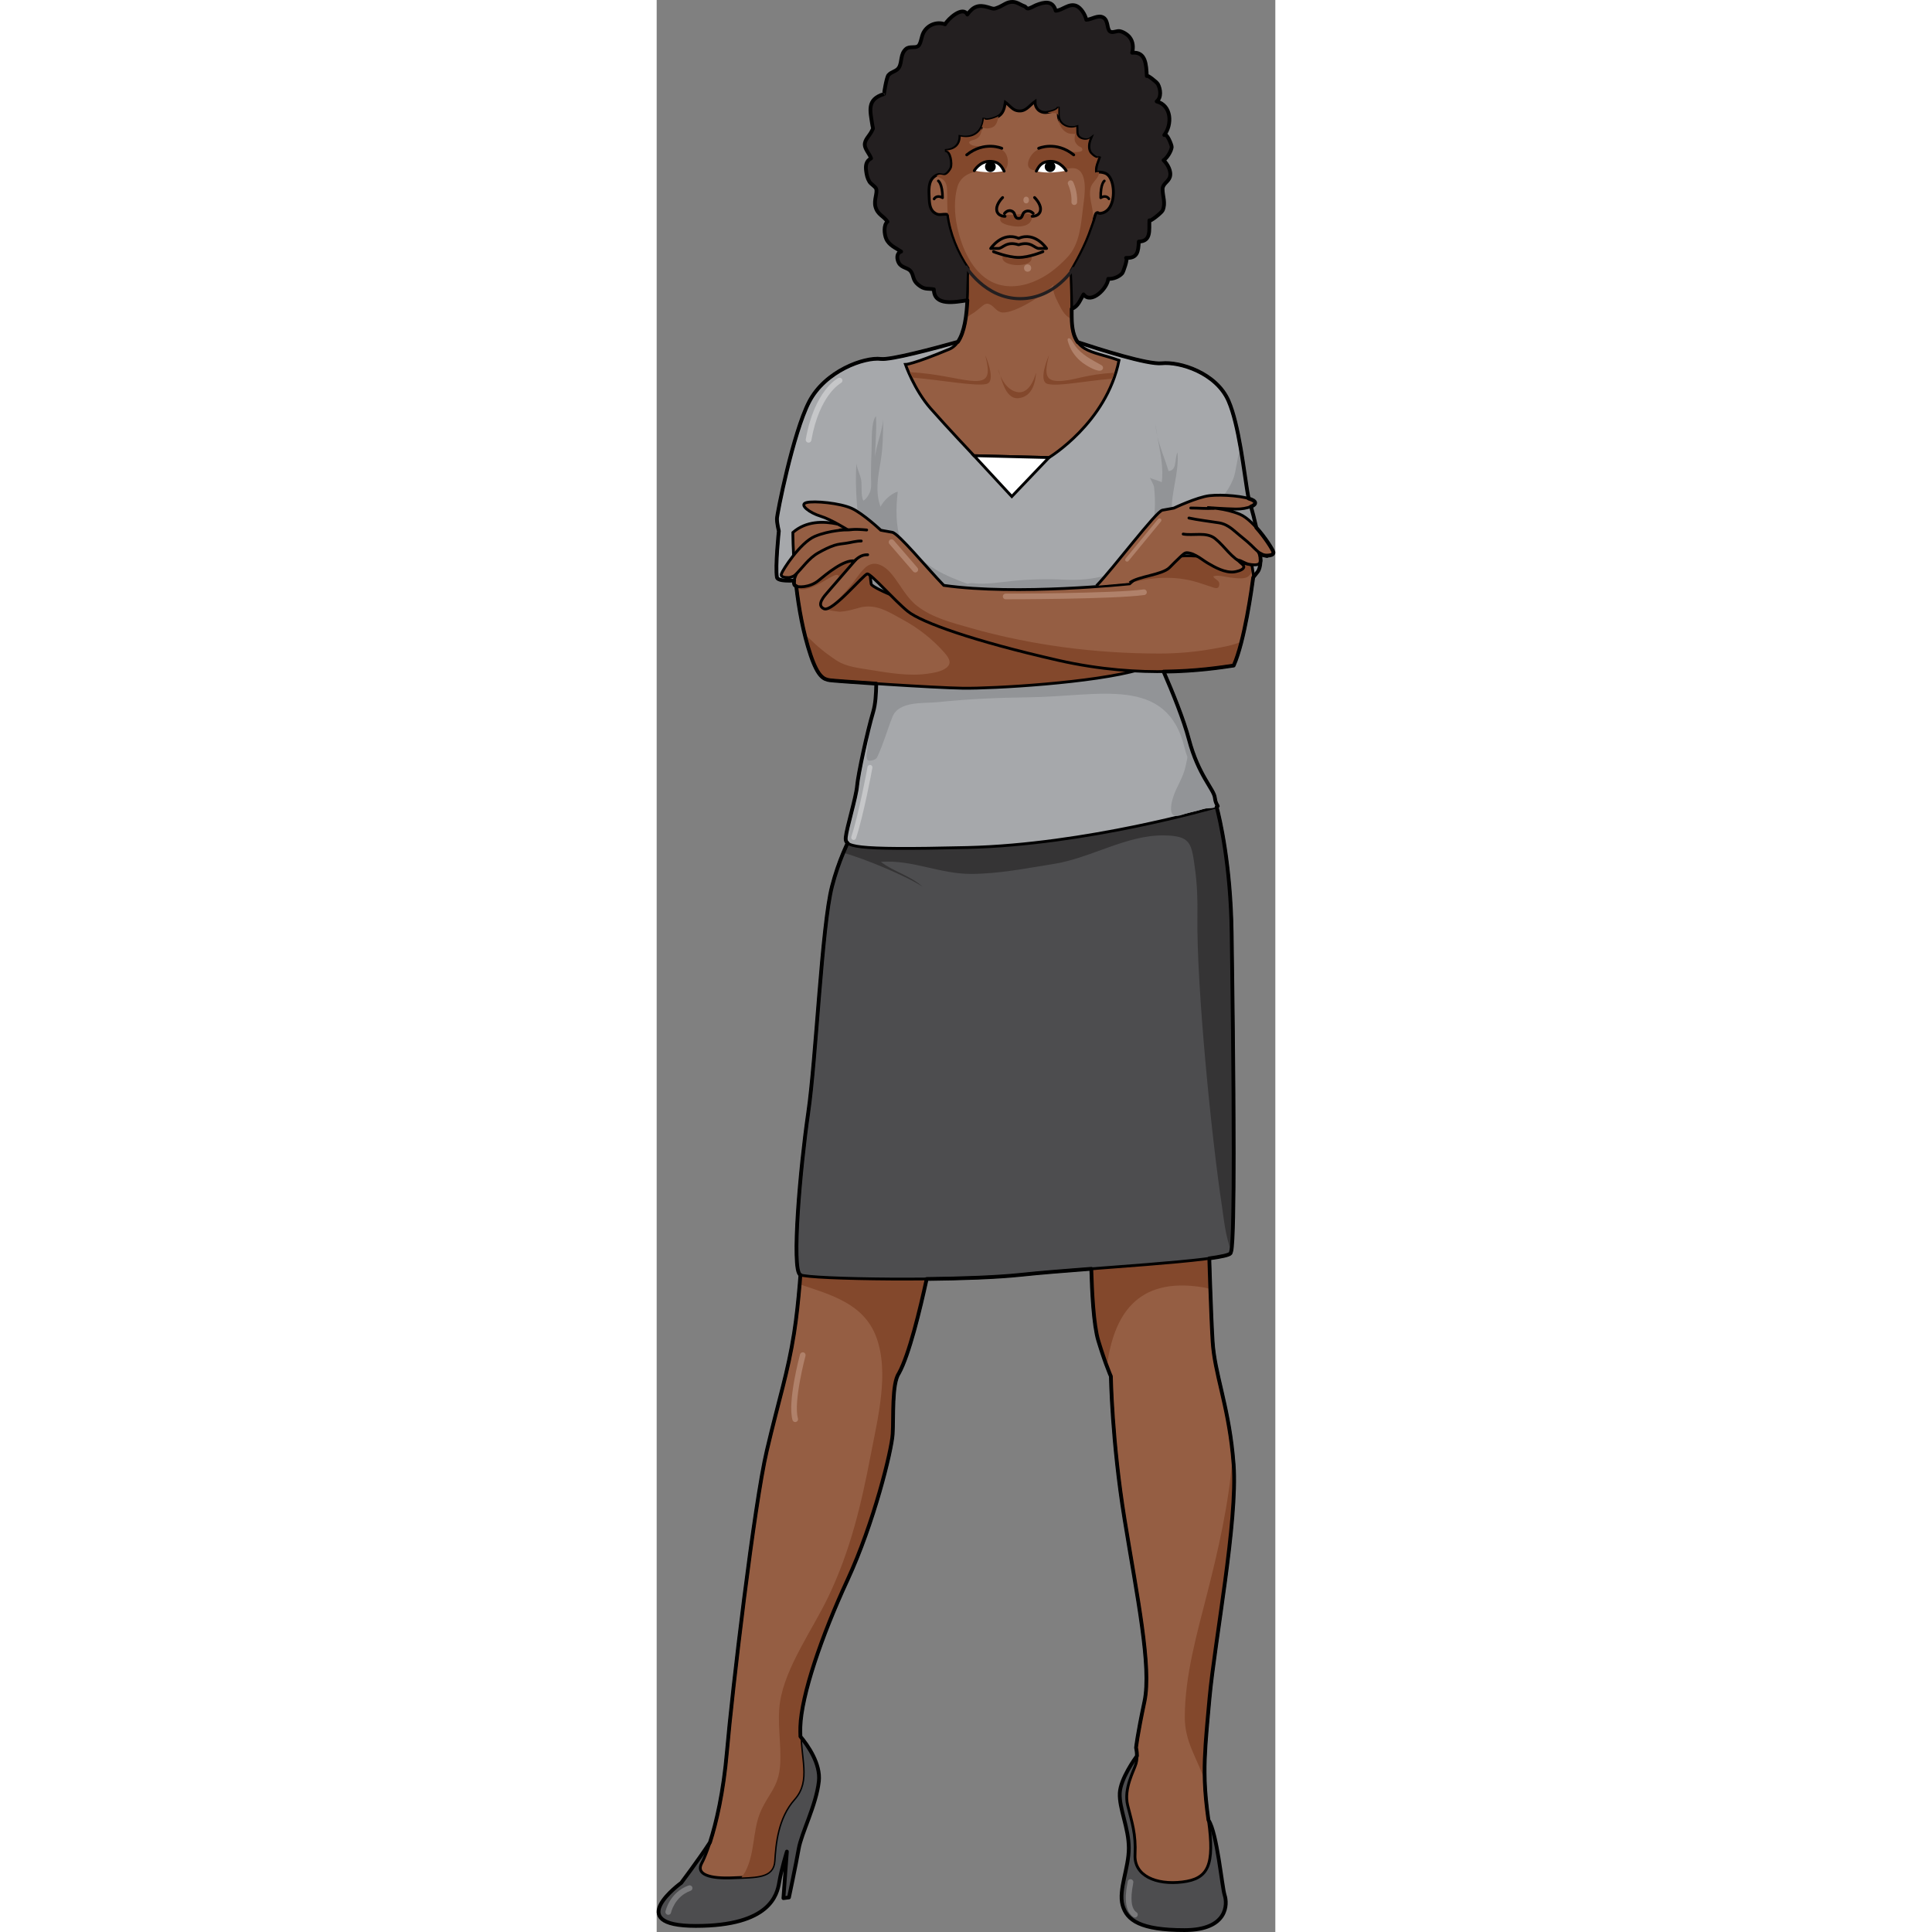 <?xml version="1.0" encoding="utf-8"?>
<!-- Created by: Science Figures, www.sciencefigures.org, Generator: Science Figures Editor -->
<!DOCTYPE svg PUBLIC "-//W3C//DTD SVG 1.0//EN" "http://www.w3.org/TR/2001/REC-SVG-20010904/DTD/svg10.dtd">
<svg version="1.0" id="Layer_1" xmlns="http://www.w3.org/2000/svg" xmlns:xlink="http://www.w3.org/1999/xlink" 
	 width="800px" height="800px" viewBox="0 0 164.045 512.3" enable-background="new 0 0 164.045 512.3" xml:space="preserve">
<rect x="0" y="0" width="164.045" height="512.3" fill="#808080" stroke="none"/>
<g>
	<path fill="#231F20" d="M83.926,79.474c-2.744,0.038-10.391,2.601-10.428-2.754c-1.867-0.305-2.465,0.156-4.16-1.223
		c-1.555-1.268-1.072-2.379-1.979-3.586c-0.714-0.947-2.391-0.854-3.142-2.184c-0.597-1.056-0.656-2.661,0.613-3.022
		c-1.38-0.958-3.184-1.614-3.963-3.388c-0.548-1.246-0.73-3.732,0.339-4.525c-1.012-1.547-2.614-1.813-3.194-3.984
		c-0.472-1.77,0.589-3.645,0.179-4.773c-0.206-0.568-1.4-1.234-1.762-1.834c-0.562-0.936-0.749-1.775-0.891-2.896
		c-0.178-1.404-0.034-2.604,1.318-3.307c-0.361-1.117-1.606-2.393-1.672-3.553c-0.078-1.36,1.217-2.432,1.784-3.555
		c0.608-1.205,0.389-0.553,0.218-1.727c-0.546-3.744-1.6-6.801,3.086-8.229c-0.031,0.01,0.655-4.398,1.174-5.01
		c0.848-1.002,2.171-0.945,2.821-2.068c0.85-1.473,0.275-3.504,1.844-4.871c0.926-0.807,2.402-0.18,3.186-0.742
		c0.8-0.574,0.861-2.488,1.45-3.59c1.164-2.176,3.661-2.988,5.734-2.209c0.782-1.475,4.715-4.982,5.895-2.585
		c1.536-2.14,2.963-2.714,5.47-1.954c1.536,0.467,1.488,0.564,2.778,0.035c1.366-0.561,2.279-1.504,3.838-1.438
		c1.201,0.051,2.022,0.803,3.04,1.143c0.436,0.146,0.428,0.548,0.913,0.612c0.473,0.063,1.757-0.731,2.222-0.909
		c2.084-0.803,4.377-1.383,5.177,1.506c1.77-0.079,3.442-2.07,5.434-1.316c1.255,0.475,2.409,2.379,2.676,3.703
		c1.402-0.031,3.145-1.438,4.552-0.57c1.307,0.805,0.874,2.957,1.708,3.647c0.617,0.513,1.806-0.19,2.568-0.067
		c0.887,0.143,2.051,0.859,2.644,1.602c0.953,1.193,1.051,2.676,0.685,4.143c3.64-0.381,3.744,3.209,3.882,6.166
		c-0.023-0.508,2.645,1.574,2.948,2.141c0.71,1.324,1.007,3.533-0.334,4.596c4.014,1.043,4.155,6.15,2.019,8.916
		c0.608-0.788,2.026,2.684,1.976,3.189c-0.105,1.066-1.254,2.951-2.164,3.473c0.997,0.975,2.165,2.88,1.68,4.457
		c-0.401,1.302-1.945,1.799-1.935,3.234c0.014,1.995,0.869,3.615,0.034,5.598c-0.27,0.641-3.556,3.24-3.533,2.656
		c-0.1,2.607,0.529,5.566-2.809,5.637c-0.129,2.565-0.287,4.494-3.381,4.32c0.575,0.031-0.718,3.738-1.007,4.072
		c-0.843,0.977-2.47,1.591-3.719,1.484c-0.197,2.555-4.567,6.867-6.548,4.123c-1.146,1.869-1.415,3.441-3.694,4.053
		c-2.693,0.723-6.356,0.75-8.774-0.82c-1.659,1.834-5.268,1.697-7.276,0.771"/>
	<g>
		<g>
			<path fill="#4D4D4F" d="M127.409,465.546c0,0-4.423,5.896-4.608,9.951c-0.184,4.054,2.396,9.213,2.396,14.558
				s-2.764,11.057-1.658,15.11c1.105,4.055,4.792,6.635,16.401,6.635c11.609,0,11.425-7.004,10.688-9.215
				c-0.738-2.211-1.983-16.508-4.309-19.955S131.094,463.519,127.409,465.546z"/>
			<path fill="#4D4D4F" d="M36.744,458.911c0,0,7.002,7.004,6.265,13.453c-0.736,6.449-4.606,13.636-5.343,17.875
				c-0.737,4.238-2.58,12.898-2.58,12.898l-1.474,0.186l0.921-12.348c0,0-1.474,4.792-2.027,8.109
				c-0.553,3.316-2.396,11.609-22.113,11.609s-3.87-11.426-3.87-11.426s7.924-10.504,9.767-14.373
				c1.843-3.871,8.477-18.428,8.477-18.428L36.744,458.911z"/>
			<path fill="#955E43" d="M36.431,353.548c-1.669,10.57-3.895,16.969-7.232,31.157s-9.181,63.707-10.572,79.843
				c-1.391,16.135-5.007,26.428-6.677,29.488s2.226,4.173,8.346,3.895s10.571,0,10.85-4.451s0.834-11.406,5.285-16.414
				s1.392-10.85,1.669-19.195s5.564-23.924,12.519-38.947c6.955-15.021,11.684-34.218,11.962-38.669s-0.278-13.353,1.669-16.136
				c4.173-7.511,8.902-32.549,8.902-32.549l-34.497-2.503C38.657,329.066,38.101,342.976,36.431,353.548z M146.597,450.358
				c1.391-15.301,7.512-47.014,6.398-62.037s-5.008-23.646-5.565-32.549c-0.555-8.902-1.112-30.045-1.112-30.045l-31.158,5.008
				c0,0,0,18.361,1.947,24.76s3.339,9.458,3.339,9.458s0.278,17.247,3.616,37.834s7.233,39.226,5.286,48.406
				c-1.947,9.181-2.226,12.239-2.226,12.239s0.556,2.227,0,4.174s-3.338,6.677-2.226,11.128s2.226,7.511,1.948,13.075
				s5.563,8.067,12.519,7.232c6.955-0.834,8.624-4.45,6.955-16.412C144.65,470.667,145.206,465.659,146.597,450.358z"/>
			
				<path fill="none" stroke="#000000" stroke-width="0.75" stroke-linecap="round" stroke-linejoin="round" stroke-miterlimit="10" d="
				M36.431,353.548c-1.669,10.57-3.895,16.969-7.232,31.157s-9.181,63.707-10.572,79.843c-1.391,16.135-5.007,26.428-6.677,29.488
				s2.226,4.173,8.346,3.895s10.571,0,10.85-4.451s0.834-11.406,5.285-16.414s1.392-10.85,1.669-19.195s5.564-23.924,12.519-38.947
				c6.955-15.021,11.684-34.218,11.962-38.669s-0.278-13.353,1.669-16.136c4.173-7.511,8.902-32.549,8.902-32.549l-34.497-2.503
				C38.657,329.066,38.101,342.976,36.431,353.548z M146.597,450.358c1.391-15.301,7.512-47.014,6.398-62.037
				s-5.008-23.646-5.565-32.549c-0.555-8.902-1.112-30.045-1.112-30.045l-31.158,5.008c0,0,0,18.361,1.947,24.76
				s3.339,9.458,3.339,9.458s0.278,17.247,3.616,37.834s7.233,39.226,5.286,48.406c-1.947,9.181-2.226,12.239-2.226,12.239
				s0.556,2.227,0,4.174s-3.338,6.677-2.226,11.128s2.226,7.511,1.948,13.075s5.563,8.067,12.519,7.232
				c6.955-0.834,8.624-4.45,6.955-16.412C144.65,470.667,145.206,465.659,146.597,450.358z"/>
			<g>
				<path fill="#83482C" d="M152.996,388.321c-0.072-0.973-0.156-1.918-0.25-2.838c-0.882,13.047-4.041,26.254-6.636,36.516
					c-2.758,10.91-6.057,22.135-6.071,33.332c-0.008,6.557,3.167,10.664,5.22,16.666c0.028,0.082,0.053,0.181,0.08,0.268
					c-0.219-6.129,0.335-11.752,1.259-21.906C147.988,435.058,154.109,403.345,152.996,388.321z"/>
				<path fill="#83482C" d="M144.741,341.331c0.762,0.121,1.447,0.285,2.074,0.461c-0.288-8.172-0.496-16.064-0.496-16.064
					l-31.158,5.008c0,0,0,18.361,1.947,24.76c0.907,2.98,1.691,5.227,2.272,6.787C121.186,348.876,127.213,338.522,144.741,341.331z
					"/>
				<path fill="#83482C" d="M38.428,333.446c-0.117,1.953-0.284,4.42-0.509,7.113c8.356,2.779,17,5.133,20.301,13.955
					c3.525,9.42,0.4,21.574-1.497,31.482c-2.469,12.896-5.344,25.121-11.167,37.334c-4.09,8.576-11.431,18.668-12.85,28
					c-0.817,5.373,0.39,11.227,0.035,16.666c-0.394,6.036-3.274,7.732-5.314,12.686c-1.945,4.721-1.379,10.592-3.836,15.46
					c-0.283,0.56-0.674,1.128-1.129,1.701c4.981-0.194,8.441-0.457,8.686-4.364c0.278-4.451,0.834-11.406,5.285-16.414
					s1.392-10.85,1.669-19.195s5.564-23.924,12.519-38.947c6.955-15.021,11.684-34.218,11.962-38.669s-0.278-13.353,1.669-16.136
					c4.173-7.511,8.902-32.549,8.902-32.549l-26.112-1.895C44.185,330.813,41.24,332.196,38.428,333.446z"/>
			</g>
			<path fill="#4D4D4F" d="M148.27,213.147c0,0,3.903,13.127,4.204,34.145s1.201,82.934-0.3,85.035s-38.731,3.902-55.546,5.705
				c-16.813,1.801-56.146,1.199-58.548,0c-2.402-1.201,0-28.523,2.102-42.936s3.603-49.522,6.305-60.031s7.206-17.113,7.206-17.113"
				/>
			<path fill="#353435" d="M148.27,213.147l-94.577,4.805c0,0-2.047,3.01-4.209,8.186c5.632,1.487,17.327,6.445,21.021,8.991
				c-3.213-2.929-7.878-4.087-11.058-6.597c8.364-0.623,15.614,3.232,23.963,3.199c7.449-0.029,14.689-1.505,21.985-2.664
				c9.708-1.543,19.191-7.695,29.131-7.547c7.19,0.108,7.293,2.045,8.243,9.049c0.559,4.116,0.681,8.082,0.617,12.223
				c-0.282,18.441,3.741,58.922,6.524,77.189c0.408,2.68,0.911,8.059,2.469,11.738c1.207-5.627,0.38-64.455,0.094-84.428
				C152.173,226.274,148.27,213.147,148.27,213.147z"/>
			<path fill="none" stroke="#000000" stroke-width="0.75" stroke-miterlimit="10" d="M148.27,213.147
				c0,0,3.903,13.127,4.204,34.145s1.201,82.934-0.3,85.035s-38.731,3.902-55.546,5.705c-16.813,1.801-56.146,1.199-58.548,0
				c-2.402-1.201,0-28.523,2.102-42.936s3.603-49.522,6.305-60.031s7.206-17.113,7.206-17.113"/>
			<path fill="#A6A8AB" d="M108.974,89.825c0,0,20.172,7.006,24.922,6.506s14.5,2.5,17.75,10s4.5,23.25,5.5,26.5
				s4.5,15.75,2.25,18.75s-4,4.5-4,4.5l-24.25,14.75c0,0,7.5,15.75,10,25.25s6.628,13.201,6.878,15.451s1.372,2.199,0.372,2.449
				s-34.5,10-66,10.75s-32.5-0.25-32.25-2.75s2.75-10.584,3-13.584s2.75-14.566,4.25-19.566s1-11.25,1-11.25l-5-26.25
				c0,0-21,4.5-21.5,1.75s0.5-12.25,0.5-12.25s-0.5-2-0.5-3.25s4.262-22.738,8.512-30.988S55.08,94.624,59.509,95.179
				c3.508,0.438,24.548-5.723,24.548-5.723"/>
			<path fill="none" stroke="#000000" stroke-width="0.75" stroke-miterlimit="10" d="M108.974,89.825
				c0,0,20.172,7.006,24.922,6.506s14.5,2.5,17.75,10s4.5,23.25,5.5,26.5s4.5,15.75,2.25,18.75s-4,4.5-4,4.5l-24.25,14.75
				c0,0,7.5,15.75,10,25.25s6.628,13.201,6.878,15.451s1.372,2.199,0.372,2.449s-34.5,10-66,10.75s-32.5-0.25-32.25-2.75
				s2.75-10.584,3-13.584s2.75-14.566,4.25-19.566s1-11.25,1-11.25l-5-26.25c0,0-21,4.5-21.5,1.75s0.5-12.25,0.5-12.25
				s-0.5-2-0.5-3.25s4.262-22.738,8.512-30.988S55.08,94.624,59.509,95.179c3.508,0.438,24.548-5.723,24.548-5.723"/>
			<g>
				<path fill="#929497" d="M141.146,196.081c-2.5-9.5-10-25.25-10-25.25l0.899-0.547c-9.376,0.6-18.895,2.572-28.105,4.074
					c-10.457,1.705-21.442,0.869-32.031,0.844c-4.833-0.012-5.857,1.236-9.654,3.797c0.423-1.407,0.836-2.818,1.27-4.223
					c-0.784,1.542-1.958,1.583-3.272,2.404c-1.668,1.041-1.983,2.662-2.03,4.504c-0.059,2.297-0.169,4.954-0.826,7.146
					c-0.962,3.207-1.189,6.74-1.583,10.049c-0.107,0.904-0.56,2.986,0.79,2.834c0.758-0.086,1.573-0.324,1.863-0.93
					c1.634-3.42,2.648-7.186,4.057-10.707c1.713-4.279,8.32-3.498,12.072-3.893c7.891-0.832,15.969-1.188,23.947-1.277
					c18.949-0.215,36.746-5.938,41.451,13.419c0.823,3.384,0.978,1.29,0.309,4.633c-0.68,3.396-2.525,5.599-3.458,8.776
					c-0.282,0.963-0.946,3.592,0.145,4.371c0.831,0.595,2.297-0.033,3.137-0.299c1.617-0.512,3.216-0.721,4.832-1.295
					c0.806-0.287,2.536-0.021,3.168-0.514c0.895-0.697-0.254-3.221-0.771-4.211C144.972,205.231,142.478,201.142,141.146,196.081z"
					/>
				<path fill="#929497" d="M107.823,153.694c-4.464-0.221-9.091-0.092-13.539,0.359c-3.367,0.342-6.97,0.977-10.33,0.602
					c-2.063-0.23-2.723,1.08-2.34,3.047c1.191,6.132,8.006,4.525,12.512,4.309c3.25-0.158,6.665-0.832,9.879-0.51
					c3.036,0.305,6.207,0.35,9.292,0.811c6.418,0.961,12.789,2.668,19.33,2.342c4.76-0.236,8.555-0.865,12.079-2.07l10.69-6.502
					c0,0,1.75-1.5,4-4.5s-1.25-15.5-2.25-18.75c-0.579-1.883-1.242-7.954-2.328-14.189c-0.892,2.491-1.158,6.45-1.941,8.367
					c-2.957,7.244-8.454,9.156-16.299,8.469c-0.132-5.229,1.978-10.133,1.53-15.514c-0.867,1.648-0.025,4.744-2.365,4.955
					c-0.819-2.763-2.235-6.072-2.974-9.219c0.706,4.037,1.716,8.354,1.149,12.191c-0.68-0.455-2.398-0.76-3.156-1.238
					c0.258,0.568,1.063,1.889,1.133,2.537C133.708,145.976,124.997,154.546,107.823,153.694z"/>
				<path fill="#929497" d="M74.83,158.698c4.93-0.52,9.807-0.684,14.819-0.908c-5.759-2.842-12.438-4.189-17.721-8.125
					c-2.168-1.617-6.165-3.697-7.144-6.266c-1.474-3.863-1.343-8.98-0.859-13.014c-1.571,0.307-3.909,2.48-4.557,4
					c-1.467-3.964-0.668-7.986,0.003-11.953c0.628-3.709,0.68-7.443,0.675-11.204c-0.317,4.022-2.515,8.054-2.207,12.134
					c0-4.318,0.549-8.789,0.311-13.035c-1.353,1.564-1.074,6.764-1.163,8.838c-0.101,2.336-0.166,4.648-0.166,6.99
					c0,1.227,0.201,2.701-0.124,3.869c-0.263,0.945-1.068,2.348-1.904,2.736c-0.672-1.414-0.347-3.73-0.545-5.346
					c-0.162-1.322-1.349-3.576-1.266-4.736c-0.52,7.254,0.384,14.09,1.155,21.254c0.537,4.994-0.657,11.938,4.566,14.979
					c3.533,2.057,8.435,0.84,12.2,0.281C72.218,158.999,73.526,158.835,74.83,158.698z"/>
				<path fill="#929497" d="M132.769,115.7c-0.193-1.104-0.365-2.189-0.475-3.236C132.329,113.501,132.508,114.591,132.769,115.7z"
					/>
			</g>
			<path fill="#955E43" d="M122.597,95.548c-7.571-2.725-12.545-1.789-12.545-11.633c0-7.117-0.382-12.197-0.382-12.197
				s3.143-5.111,4.852-9.627c0.485-1.281,0.93-2.58,1.406-3.865c0.125-0.338,0.368-1.547,0.658-1.73
				c0.545-0.348,0.415,0.131,0.994,0.083c3.68-0.302,4.016-5.794,3.093-8.446c-0.282-0.811-0.717-1.654-1.495-2.089
				c-0.555-0.31-2.173-0.653-2.641-0.185c-0.267-1.699,0.508-2.938,0.959-4.399c-0.37,1.196-2.23-0.604-2.466-0.997
				c-0.686-1.139-0.424-2.586,0.053-3.744c-0.748,0.58-2.307,0.391-3.036-0.324c-0.778-0.76-0.506-1.639-0.581-2.768
				c-1.505,0.541-3.513,0.078-4.437-1.346c-0.787-1.214-0.437-2.608-0.55-3.984c0.083,1.006-2.578,1.502-3.216,1.539
				c-1.727,0.104-2.975-1.137-2.944-2.933c-1.6,1.132-2.496,2.983-4.884,2.423c-1.132-0.264-2.039-1.545-2.969-2.211
				c-0.27,1.668-0.564,3.152-2.237,3.936c-0.466,0.219-3.521,1.385-3.445,0.17c-0.22,3.494-2.613,5.756-6.362,4.986
				c-0.046,2.41-1.711,3.609-3.999,3.707c1.641-0.07,1.983,3.543,1.626,4.568c-0.218,0.627-1.038,1.692-1.681,1.9
				c-0.698,0.227-1.277-0.33-2.045,0.023c-2.136,0.983-2.199,3.221-2.088,5.41c0.072,1.434,0.002,3.437,1.25,4.459
				c1.376,1.129,2.088,0.34,3.711,0.594c0.616,4.957,2.731,10.055,5.598,14.174c-0.731,4.389,0.826,19.039-5.197,21.553
				c-9.729,4.061-11.628,4.061-11.628,4.061s2.324,6.701,6.645,11.627c4.32,4.928,11.532,12.549,11.532,12.549l19.875,0.5
				C104.021,121.331,119.298,112.138,122.597,95.548z"/>
			<path fill="none" stroke="#000000" stroke-width="0.75" stroke-miterlimit="10" d="M122.597,95.548
				c-7.571-2.725-12.545-1.789-12.545-11.633c0-7.117-0.382-12.197-0.382-12.197s3.143-5.111,4.852-9.627
				c0.485-1.281,0.93-2.58,1.406-3.865c0.125-0.338,0.368-1.547,0.658-1.73c0.545-0.348,0.415,0.131,0.994,0.083
				c3.68-0.302,4.016-5.794,3.093-8.446c-0.282-0.811-0.717-1.654-1.495-2.089c-0.555-0.31-2.173-0.653-2.641-0.185
				c-0.267-1.699,0.508-2.938,0.959-4.399c-0.37,1.196-2.23-0.604-2.466-0.997c-0.686-1.139-0.424-2.586,0.053-3.744
				c-0.748,0.58-2.307,0.391-3.036-0.324c-0.778-0.76-0.506-1.639-0.581-2.768c-1.505,0.541-3.513,0.078-4.437-1.346
				c-0.787-1.214-0.437-2.608-0.55-3.984c0.083,1.006-2.578,1.502-3.216,1.539c-1.727,0.104-2.975-1.137-2.944-2.933
				c-1.6,1.132-2.496,2.983-4.884,2.423c-1.132-0.264-2.039-1.545-2.969-2.211c-0.27,1.668-0.564,3.152-2.237,3.936
				c-0.466,0.219-3.521,1.385-3.445,0.17c-0.22,3.494-2.613,5.756-6.362,4.986c-0.046,2.41-1.711,3.609-3.999,3.707
				c1.641-0.07,1.983,3.543,1.626,4.568c-0.218,0.627-1.038,1.692-1.681,1.9c-0.698,0.227-1.277-0.33-2.045,0.023
				c-2.136,0.983-2.199,3.221-2.088,5.41c0.072,1.434,0.002,3.437,1.25,4.459c1.376,1.129,2.088,0.34,3.711,0.594
				c0.616,4.957,2.731,10.055,5.598,14.174c-0.731,4.389,0.826,19.039-5.197,21.553c-9.729,4.061-11.628,4.061-11.628,4.061
				s2.324,6.701,6.645,11.627c4.32,4.928,11.532,12.549,11.532,12.549l19.875,0.5C104.021,121.331,119.298,112.138,122.597,95.548z"
				/>
			<path fill="#83482C" d="M92.273,68.05c-0.178-0.023-0.379-0.007-0.553,0.018c-0.654,2.786,8.229,3.122,7.691,0.113
				c-2.009-0.316-4.072,0.818-6.229,0.323"/>
			<path fill="#83482C" d="M94.09,57.011c-0.837,0-2.656-0.379-2.986,0.88c-0.385,1.467,2.404,1.912,3.44,2.08
				c1.487,0.241,4.038,0.134,4.753-1.507c0.78-1.792-0.614-1.854-2.027-1.795"/>
			<g>
				<path fill="#83482C" d="M86.188,33.651c0.799,0.633,2.353,0.463,3.168-0.068c0.84-0.545,1.109-1.775,1.255-2.754
					c-0.123,0.076-0.241,0.154-0.383,0.221c-0.466,0.219-3.521,1.385-3.445,0.17C86.727,32.124,86.522,32.944,86.188,33.651z"/>
				<path fill="#83482C" d="M109.663,83.872c0-7.117-0.174-12.154-0.174-12.154s3.103-5.111,4.789-9.627
					c0.38-1.017,0.737-2.043,1.103-3.064c1.09-3.053-1.113-6.135-0.292-9.289c0.398-1.527,2.218-2.449,2.216-4.111
					c-0.122-0.029-1.075-0.01-1.037,0.232c-0.264-1.699,0.501-2.938,0.947-4.399c-0.365,1.196-2.202-0.604-2.435-0.997
					c-0.677-1.139-0.418-2.586,0.052-3.744c-0.738,0.58-2.277,0.391-2.998-0.324c-0.767-0.76-0.498-1.639-0.573-2.768
					c-1.484,0.541-3.467,0.078-4.378-1.346c-0.191-0.299-0.313-0.607-0.392-0.926c0.024,0.258,0.041,0.516,0.093,0.738
					c0.297,1.279,0.994,2.439,2.16,3.068c0.747,0.404,1.41,0.324,2.213,0.367c-0.081,0.584-0.234,1.273-0.061,1.879
					c0.137,0.479,0.561,0.986,0.936,1.289c0.222,0.178,0.705,0.301,0.863,0.523c0.976,1.373-2.064,1.1-2.6,1.035
					c-1.171-0.138-2.199-0.396-3.291-0.833c-2.13-0.853-5.058-0.597-6.806,1.017c-1.302,1.199-2.56,4.1-0.26,4.623
					c1.974,0.448,4.309,0.242,6.322,0.155c1.47-0.063,3.763-0.96,5.121-0.503c3.306,1.111,2.248,7.43,1.922,9.953
					c-0.6,4.652-0.812,10.014-4.262,13.623c-2.7,2.822-5.429,5.025-9.081,6.475c-3.483,1.381-7.5,1.682-10.931-0.027
					c-5.221-2.603-7.975-9.119-9.141-14.588c-0.711-3.338-0.902-7.313,0.063-10.608c0.765-2.614,3.056-3.851,5.594-4.122
					c2.179-0.232,5.568,1.43,7.139-0.45c0.869-1.04,0.769-2.796,0.22-3.962c-0.761-1.613-2.528-1.943-4.162-1.91
					c-0.879,0.018-1.806-0.131-2.672-0.262c-0.751-0.113-2.446-0.057-2.914-0.816c-0.423-0.688,0.858-0.824,1.348-0.999
					c1.548-0.554,1.809-1.745,1.919-3.192c-0.977,1.914-2.939,2.932-5.6,2.379c-0.046,2.41-1.689,3.609-3.948,3.707
					c1.62-0.07,1.958,3.543,1.605,4.568c-0.216,0.627-1.024,1.692-1.659,1.9c-0.689,0.227-1.261-0.33-2.019,0.023
					c-0.152,0.07-0.271,0.162-0.402,0.244c0.407,0.301,0.854,0.434,1.405,0.755c0.926,0.542,1.298,1.493,1.377,2.542
					c0.166,2.216-0.056,4.432,0.229,6.662c0.011,0.082,0.032,0.162,0.044,0.243c0.063,0.007,0.119,0.007,0.185,0.017
					c0.608,4.957,2.696,10.055,5.525,14.174c-0.398,2.424,0.142,8.011-0.52,12.922c0.406-0.148,0.583-0.402,0.996-0.629
					c1.077-0.594,1.968-1.443,2.922-2.209c0.574-0.461,1.12-0.771,1.854-0.47c1.335,0.548,1.917,2.116,3.516,2.21
					c3.332,0.197,11.273-4.848,13.51-7.373c-0.433,1.484,0.532,3.447,1.181,4.721c0.711,1.393,1.734,3.621,3.3,4.17
					C109.722,84.269,109.663,83.991,109.663,83.872z"/>
				<path fill="#83482C" d="M104.289,29.972c0.529,0.066,1.4-0.115,1.864,0.186c0.201,0.131,0.311,0.336,0.378,0.572
					c-0.076-0.791,0.017-1.615-0.051-2.434c0.072,0.873-1.922,1.361-2.868,1.5C103.817,29.878,104.039,29.94,104.289,29.972z"/>
			</g>
			<g>
				<path fill="#FFFFFF" d="M108.584,45.251c0,0-1.424-2.469-4.061-2.469c-2.639,0-3.225,1.467-3.854,2.596
					C100.67,45.378,103.629,46.296,108.584,45.251z"/>
				
					<path fill="none" stroke="#000000" stroke-width="0.75" stroke-linecap="round" stroke-linejoin="round" stroke-miterlimit="10" d="
					M108.584,45.251c0,0-1.424-2.469-4.061-2.469c-2.639,0-3.225,1.467-3.854,2.596"/>
				<circle cx="104.314" cy="44.208" r="1.421"/>
				
					<path fill="none" stroke="#000000" stroke-width="0.75" stroke-linecap="round" stroke-linejoin="round" stroke-miterlimit="10" d="
					M101.288,39.328c0,0,4.6-2.044,9.301,1.737"/>
				<path fill="#FFFFFF" d="M84.217,45.251c0,0,1.423-2.469,4.063-2.469c2.638,0,3.225,1.467,3.853,2.596
					C92.132,45.378,88.916,46.198,84.217,45.251z"/>
				
					<path fill="none" stroke="#000000" stroke-width="0.75" stroke-linecap="round" stroke-linejoin="round" stroke-miterlimit="10" d="
					M84.217,45.251c0,0,1.423-2.469,4.063-2.469c2.638,0,3.225,1.467,3.853,2.596"/>
				<circle cx="88.489" cy="44.208" r="1.421"/>
				
					<path fill="none" stroke="#000000" stroke-width="0.75" stroke-linecap="round" stroke-linejoin="round" stroke-miterlimit="10" d="
					M91.516,39.328c0,0-4.599-2.044-9.302,1.737"/>
			</g>
			<path fill="none" stroke="#231F20" stroke-width="0.84" stroke-linejoin="bevel" stroke-miterlimit="10" d="M110.675,70.925
				c0,0-4.905,8.273-14.289,8.273s-14.481-8.633-14.481-8.633"/>
			<path fill="#955E43" d="M36.117,141.2c0,0-0.118,18.17,4.72,32.566c2.005,5.899,3.541,6.371,5.074,6.607s27.61,2.006,35.28,2.123
				c7.67,0.119,34.927-1.414,46.844-4.955c11.917-3.54-52.626-14.985-52.626-14.985s-10.855-4.013-12.625-4.603
				s-5.782-2.478-5.9-3.067c-0.118-0.589-0.826-7.315-0.826-7.67s-1.534-5.899-1.534-5.899S43.079,135.063,36.117,141.2z"/>
			<path fill="#83482C" d="M128.569,177.356c-0.542-0.277-1.107-0.514-1.663-0.709c-4.995-1.752-10.191-3.002-15.354-4.24
				c-4.394-1.053-8.81-1.988-13.136-3.309c-3.799-1.16-7.593-2.688-11.416-3.754c-2.353-0.656-4.818-1.279-7.268-1.998
				c-2.691-0.5-4.323-0.79-4.323-0.79s-10.855-4.013-12.625-4.603s-5.782-2.478-5.9-3.067c-0.06-0.301-0.273-2.198-0.469-4.034
				c-0.195-0.166-0.365-0.375-0.492-0.664c-0.777-1.77,0.738-2.547-1.755-3.185c-3.928-1.004-9.088,0.474-12.002,3.167
				c-1.262,1.166-2.417,2.232-3.877,3.186c-0.487,0.318-1.025,0.682-1.395,1.053c0.054,0.498,0.111,1.006,0.173,1.52
				c0.184,0.092,0.405,0.179,0.688,0.26c2.776,0.793,6.898-2.535,9.312-3.578c3.59-1.549-0.905,7.771-2.091,8.862
				c-0.311,0.286,3.371,0.755,3.604,0.741c1.711-0.102,3.373-0.551,5.008-1.027c4.53-1.32,8.084,1.176,11.895,3.254
				c4.025,2.195,7.709,5.102,10.745,8.541c1.479,1.676,2.328,3.168-0.017,4.496c-1.27,0.721-2.876,0.943-4.301,1.156
				c-4.839,0.719-10.323-0.174-15.106-0.973c-3.043-0.508-6.485-0.807-9.1-2.521c-1.659-1.088-3.258-2.27-4.764-3.562
				c-0.789-0.677-1.547-1.386-2.282-2.121c-0.154-0.154-1.381-1.091-1.419-1.247c0.461,1.883,0.99,3.749,1.597,5.557
				c2.005,5.899,3.541,6.371,5.074,6.607s27.61,2.006,35.28,2.123c7.67,0.119,34.927-1.414,46.844-4.955
				C128.236,177.483,128.411,177.421,128.569,177.356z"/>
			<polygon fill="#FFFFFF" points="84.146,120.831 94.167,131.655 104.021,121.331 			"/>
			<path fill="none" stroke="#000000" stroke-width="0.75" stroke-miterlimit="10" d="M36.117,141.2c0,0-0.118,18.17,4.72,32.566
				c2.005,5.899,3.541,6.371,5.074,6.607s27.61,2.006,35.28,2.123c7.67,0.119,34.927-1.414,46.844-4.955
				c11.917-3.54-52.626-14.985-52.626-14.985s-10.855-4.013-12.625-4.603s-5.782-2.478-5.9-3.067
				c-0.118-0.589-0.826-7.315-0.826-7.67s-1.534-5.899-1.534-5.899S43.079,135.063,36.117,141.2z"/>
			<polygon fill="none" stroke="#000000" stroke-width="0.75" stroke-miterlimit="10" points="84.146,120.831 94.167,131.655 
				104.021,121.331 			"/>
			<path fill="#955E43" d="M52.519,148.741c0,0-6.341,7.312-7.17,8.277s-3.174,3.451-0.966,4.417s10.49-9.11,11.456-9.249
				c0.966-0.137,7.178,7.04,10.767,9.939c3.589,2.898,17.392,7.867,39.891,12.975c22.499,5.106,40.028,2.346,46.516,1.381
				c3.175-7.041,5.246-23.881,5.246-23.881l-0.414-2.76c0,0-14.355-3.451-20.291-2.209s-12.146,7.178-12.146,7.178
				s-29.953,3.174-49.277,0.414c-4.417-4.555-12.008-13.803-13.665-14.079s-3.037-0.552-3.037-0.552s-4.693-4.416-7.729-5.797
				s-9.938-2.07-12.009-1.519s0.966,2.761,3.727,3.589s7.178,3.589,7.178,3.589s-4.831,0.138-8.696,1.794s-8.557,8.973-8.833,9.938
				s1.242,0.966,1.932,0.966s1.932-0.689,1.932-0.689s-0.966,2.07-0.276,2.76c0.69,0.691,4.003,0.553,6.211-1.242
				C45.073,152.188,49.62,148.327,52.519,148.741z"/>
			<g>
				<g>
					<path fill="#83482C" d="M157.732,149.495c-0.826-0.479-2.13-0.723-3.048-0.977c-2.445-0.676-5.076-1.297-7.609-1.516
						c-1.263-0.109-2.63-0.251-3.893-0.078c-2.014,0.273-4.098,0.186-5.746,1.467c-1.582,1.229-3.467,2.604-5.365,3.277
						c-1.648,0.586-4.642,0.646-5.815,2.105l-0.383,0.766c6.203-1.721,12.618-1.898,18.727,0.256
						c0.825,0.291,1.655,0.525,2.479,0.814c0.4,0.141,1.231,0.49,1.659,0.275c0.442-0.223,0.532-0.988,0.388-1.412
						c-0.25-0.738-1.327-0.939-1.53-1.645c1.232-0.469,3.183,0.162,4.464,0.307c1.214,0.137,2.548,0.35,3.766,0.143
						c1.411-0.24,1.912-1.33,2.241-2.639C158.232,149.976,158.306,149.826,157.732,149.495z"/>
					<path fill="#83482C" d="M133.254,173.294c-16.779-0.002-33.792-2.164-49.934-6.748c-4.909-1.395-10.083-2.682-14.164-5.789
						c-2.842-2.164-4.466-5.531-6.646-8.287c-1.938-2.449-4.867-4.313-7.416-1.76c-1.499,1.5-2.564,3.332-3.965,4.945
						c-1.156,1.332-3.355,3.93-5.346,5.08l1.516-0.568c3.289-2.551,7.84-7.879,8.541-7.98c0.966-0.137,7.178,7.04,10.767,9.939
						c3.589,2.898,17.392,7.867,39.891,12.975c22.499,5.106,40.028,2.346,46.516,1.381c0.759-1.682,1.453-3.926,2.072-6.363
						c-2.271,1.045-5.147,1.486-7.397,1.896C142.941,172.882,138.073,173.296,133.254,173.294z"/>
				</g>
				<path fill="#83482C" d="M45.783,160.735l-1.496,0.561C44.756,161.243,45.263,161.036,45.783,160.735z"/>
			</g>
			<path fill="none" stroke="#000000" stroke-width="0.75" stroke-miterlimit="10" d="M52.519,148.741c0,0-6.341,7.312-7.17,8.277
				s-3.174,3.451-0.966,4.417s10.49-9.11,11.456-9.249c0.966-0.137,7.178,7.04,10.767,9.939c3.589,2.898,17.392,7.867,39.891,12.975
				c22.499,5.106,40.028,2.346,46.516,1.381c3.175-7.041,5.246-23.881,5.246-23.881l-0.414-2.76c0,0-14.355-3.451-20.291-2.209
				s-12.146,7.178-12.146,7.178s-29.953,3.174-49.277,0.414c-4.417-4.555-12.008-13.803-13.665-14.079s-3.037-0.552-3.037-0.552
				s-4.693-4.416-7.729-5.797s-9.938-2.07-12.009-1.519s0.966,2.761,3.727,3.589s7.178,3.589,7.178,3.589s-4.831,0.138-8.696,1.794
				s-8.557,8.973-8.833,9.938s1.242,0.966,1.932,0.966s1.932-0.689,1.932-0.689s-0.966,2.07-0.276,2.76
				c0.69,0.691,4.003,0.553,6.211-1.242C45.073,152.188,49.62,148.327,52.519,148.741z"/>
			<path fill="#955E43" d="M116.617,155.336c4.417-4.554,15.839-19.782,17.496-20.058s3.037-0.552,3.037-0.552
				s6.103-2.9,9.415-3.288c3.313-0.389,9.858,0.111,11.661,1.27s-1.763,2.334-4.644,2.279c-2.883-0.055-7.599-0.398-7.599-0.398
				s4.831,0.139,8.695,1.795c3.866,1.656,8.558,8.971,8.834,9.938c0.277,0.967-1.242,0.967-1.932,0.967
				c-0.69,0-1.932-0.689-1.932-0.689s0.966,2.068,0.275,2.76c-0.638,0.639-2.096,0.4-2.865,0.256
				c-1.025-0.193-1.836-0.857-2.771-1.092c0.129,0.725,1.771,1.225,1.322,2.072c-0.334,0.631-1.908,0.994-2.538,1.063
				c-2.363,0.26-4.989-1.186-6.934-2.332c-1.058-0.623-1.997-1.414-3.086-1.98c-0.521-0.271-1.011-0.522-1.588-0.65
				c-0.674-0.15-1.104-0.255-1.648,0.145c-0.374,0.275-0.712,0.611-1.051,0.928c-0.948,0.883-1.857,1.811-2.769,2.732
				c-1.949,1.967-8.413,2.308-10.571,4.051"/>
			<path fill="none" stroke="#000000" stroke-width="0.75" stroke-miterlimit="10" d="M116.617,155.336
				c4.417-4.554,15.839-19.782,17.496-20.058s3.037-0.552,3.037-0.552s6.103-2.9,9.415-3.288c3.313-0.389,9.858,0.111,11.661,1.27
				s-1.763,2.334-4.644,2.279c-2.883-0.055-7.599-0.398-7.599-0.398s4.831,0.139,8.695,1.795c3.866,1.656,8.558,8.971,8.834,9.938
				c0.277,0.967-1.242,0.967-1.932,0.967c-0.69,0-1.932-0.689-1.932-0.689s0.966,2.068,0.275,2.76
				c-0.638,0.639-2.096,0.4-2.865,0.256c-1.025-0.193-1.836-0.857-2.771-1.092c0.129,0.725,1.771,1.225,1.322,2.072
				c-0.334,0.631-1.908,0.994-2.538,1.063c-2.363,0.26-4.989-1.186-6.934-2.332c-1.058-0.623-1.997-1.414-3.086-1.98
				c-0.521-0.271-1.011-0.522-1.588-0.65c-0.674-0.15-1.104-0.255-1.648,0.145c-0.374,0.275-0.712,0.611-1.051,0.928
				c-0.948,0.883-1.857,1.811-2.769,2.732c-1.949,1.967-8.413,2.308-10.571,4.051"/>
			
				<path fill="none" stroke="#000000" stroke-width="0.75" stroke-linecap="round" stroke-linejoin="round" stroke-miterlimit="10" d="
				M51.933,149.174c1.259-1.106,2.21-2.124,4.016-2.069"/>
			
				<path fill="none" stroke="#000000" stroke-width="0.75" stroke-linecap="round" stroke-linejoin="round" stroke-miterlimit="10" d="
				M36.587,152.604c2.147-2.063,3.608-4.506,6.295-6.021c1.342-0.758,2.801-1.51,4.266-1.984c1.003-0.324,2.049-0.411,3.087-0.555
				c1.332-0.184,2.656-0.613,4.011-0.587"/>
			
				<path fill="none" stroke="#000000" stroke-width="0.75" stroke-linecap="round" stroke-linejoin="round" stroke-miterlimit="10" d="
				M48.616,140.533c0.781-0.177,1.521-0.021,2.301-0.058c0.561-0.027,1.123-0.092,1.693-0.102c1.231-0.025,3.076,0.159,3.076,0.159"
				/>
			
				<path fill="none" stroke="#000000" stroke-width="0.75" stroke-linecap="round" stroke-linejoin="round" stroke-miterlimit="10" d="
				M155.672,149.483c-3.338-1.508-4.873-4.459-7.591-6.666c-2.29-1.857-5.819-0.721-8.467-1.203"/>
			
				<path fill="none" stroke="#000000" stroke-width="0.75" stroke-linecap="round" stroke-linejoin="round" stroke-miterlimit="10" d="
				M161.854,147.556c-1.727-0.377-3.038-1.863-4.256-3.037c-1.238-1.191-2.624-2.207-3.915-3.338
				c-1.382-1.211-2.758-2.248-4.515-2.537c-2.263-0.371-5.79-0.781-8.029-1.283"/>
			
				<path fill="none" stroke="#000000" stroke-width="0.75" stroke-linecap="round" stroke-linejoin="round" stroke-miterlimit="10" d="
				M147.723,134.79c-1.995,0.121-4.09-0.08-6.101-0.08"/>
			
				<path fill="none" stroke="#000000" stroke-width="0.75" stroke-linecap="round" stroke-linejoin="round" stroke-miterlimit="10" d="
				M100.204,52.384c0,0,1.583,1.506,1.583,3.039c0,1.531-1.335,1.938-2.228,1.938"/>
			
				<path fill="none" stroke="#000000" stroke-width="0.75" stroke-linecap="round" stroke-linejoin="round" stroke-miterlimit="10" d="
				M91.734,52.384c0,0-1.583,1.506-1.583,3.039c0,1.531,1.334,1.938,2.227,1.938"/>
			
				<path fill="none" stroke="#000000" stroke-width="0.75" stroke-linecap="round" stroke-linejoin="round" stroke-miterlimit="10" d="
				M99.836,56.587c0,0-0.979-1.156-2.269-0.377c-0.774,0.467-0.399,1.705-1.581,1.705c-1.18,0-0.792-1.256-1.534-1.773
				c-1.246-0.866-2.224,0.468-2.224,0.468"/>
			
				<path fill="none" stroke="#000000" stroke-width="0.75" stroke-linecap="round" stroke-linejoin="round" stroke-miterlimit="10" d="
				M95.977,64.908c3.32-1.063,4.176,0.979,5.41,0.979c0.564,0,1.592,0,2.002,0c0,0-3.02-4.584-7.412-2.683
				c-4.391-1.901-7.41,2.683-7.41,2.683c0.408,0,1.436,0,2,0C91.803,65.888,92.657,63.845,95.977,64.908z"/>
			
				<path fill="none" stroke="#000000" stroke-width="0.75" stroke-linecap="round" stroke-linejoin="round" stroke-miterlimit="10" d="
				M102.407,66.737c0,0-3.58,1.529-6.439,1.529s-6.65-1.529-6.65-1.529"/>
		</g>
		<path fill="#C6C7C9" d="M40.275,117.376c-0.043,0-0.087-0.004-0.131-0.012c-0.408-0.072-0.681-0.461-0.608-0.869
			c2.285-12.949,8.38-16.131,8.638-16.262c0.371-0.184,0.821-0.033,1.006,0.336s0.037,0.818-0.333,1.005
			c-0.094,0.05-5.702,3.098-7.834,15.182C40.949,117.12,40.632,117.376,40.275,117.376z"/>
		<path fill="#B0816A" d="M92.536,158.908c-0.415,0-0.75-0.336-0.75-0.75s0.335-0.75,0.75-0.75c0.284,0,28.491-0.013,36.581-1.116
			c0.411-0.059,0.788,0.23,0.845,0.643c0.056,0.41-0.231,0.787-0.642,0.844C121.128,158.896,93.699,158.908,92.536,158.908z"/>
		<path fill="#B0816A" d="M124.726,148.927c-0.111,0-0.224-0.037-0.317-0.113c-0.213-0.176-0.244-0.491-0.069-0.704l8.609-10.48
			c0.174-0.213,0.489-0.245,0.704-0.069c0.213,0.176,0.244,0.491,0.069,0.704l-8.609,10.48
			C125.014,148.864,124.87,148.927,124.726,148.927z"/>
		<path fill="#B0816A" d="M68.58,151.796c-0.21,0-0.419-0.088-0.567-0.26l-6.301-7.293c-0.271-0.314-0.236-0.787,0.078-1.059
			c0.313-0.27,0.787-0.236,1.058,0.078l6.301,7.293c0.271,0.314,0.236,0.787-0.077,1.059
			C68.929,151.736,68.753,151.796,68.58,151.796z"/>
		<path fill="#B0816A" d="M117.616,98.284c-1.34,0.16-3.976-1.568-4.616-2.045c-1.668-1.24-3-2.93-3.683-4.902
			c-0.177-0.511-0.735-1.707,0.069-1.641c0.495,0.041,1.235,1.514,1.502,1.887c1.819,2.559,4.429,3.76,7.099,5.286
			c0.359,0.206,0.484,0.663,0.279,1.022C118.129,98.13,117.903,98.251,117.616,98.284z"/>
		<path fill="#B0816A" d="M110.736,54.361c-0.015,0-0.03-0.001-0.045-0.001c-0.413-0.024-0.729-0.379-0.705-0.793
			c0.149-2.533-0.887-4.637-0.896-4.658c-0.186-0.37-0.035-0.82,0.335-1.006c0.371-0.184,0.821-0.035,1.006,0.336
			c0.05,0.1,1.225,2.487,1.053,5.416C111.46,54.054,111.129,54.361,110.736,54.361z"/>
		<ellipse fill="#B0816A" cx="97.979" cy="53.042" rx="0.731" ry="0.895"/>
		<ellipse fill="#B0816A" cx="98.359" cy="71.081" rx="0.946" ry="0.965"/>
		<path fill="#C6C7C9" d="M52.229,222.729c-0.068,0-0.137-0.01-0.206-0.033c-0.34-0.113-0.524-0.48-0.41-0.821
			c1.979-5.933,4.277-18.334,4.301-18.495c0.051-0.355,0.382-0.596,0.734-0.551c0.354,0.051,0.602,0.379,0.551,0.734
			c-0.095,0.662-2.339,12.678-4.354,18.723C52.753,222.558,52.5,222.729,52.229,222.729z"/>
		<path fill="#B0816A" d="M36.74,377.081c-0.327,0-0.626-0.215-0.721-0.545c-1.375-4.813,1.858-16.889,1.997-17.401
			c0.108-0.399,0.519-0.636,0.919-0.528c0.4,0.107,0.636,0.52,0.529,0.92c-0.033,0.121-3.263,12.186-2.003,16.598
			c0.114,0.398-0.117,0.814-0.516,0.928C36.877,377.071,36.808,377.081,36.74,377.081z"/>
		<path fill="#7B7B7D" d="M3.074,507.747c-0.052,0-0.105-0.006-0.158-0.017c-0.405-0.087-0.664-0.485-0.576-0.891
			c0.044-0.207,1.145-5.096,6.147-6.882c0.39-0.137,0.819,0.063,0.958,0.453c0.14,0.391-0.064,0.82-0.454,0.959
			c-4.225,1.509-5.177,5.741-5.186,5.784C3.731,507.507,3.419,507.747,3.074,507.747z"/>
		<path fill="#7B7B7D" d="M126.825,508.46c-0.146,0-0.292-0.043-0.422-0.131c-2.906-1.982-1.899-7.234-1.567-8.961
			c0.032-0.166,0.056-0.285,0.063-0.348c0-0.414,0.335-0.726,0.749-0.726s0.749,0.36,0.749,0.774c0,0.068-0.029,0.273-0.088,0.582
			c-0.766,3.988-0.45,6.491,0.939,7.438c0.342,0.233,0.43,0.7,0.197,1.042C127.301,508.345,127.065,508.46,126.825,508.46z"/>
	</g>
	
		<path fill="none" stroke="#000000" stroke-width="0.688" stroke-linecap="round" stroke-linejoin="round" stroke-miterlimit="10" d="
		M118.708,47.968c0,0-1.059,0.746-0.968,4.484c0.997-0.641,1.844-0.316,2.184,0.281"/>
	
		<path fill="none" stroke="#000000" stroke-width="0.699" stroke-linecap="round" stroke-linejoin="round" stroke-miterlimit="10" d="
		M74.683,47.971c0,0,1.11,0.728,1.121,4.47c-1.044-0.623-1.907-0.284-2.242,0.321"/>
	<g>
		<path fill="#83482C" d="M90.541,98.011c0.77,1.263,1.539,7.99,5.444,7.57c3.906-0.422,4.498-4.807,4.616-6.848
			c0,0-1.303,5.947-5.03,5.225C91.842,103.238,90.541,98.011,90.541,98.011z"/>
		<path fill="#83482C" d="M121.342,98.833c-7.559,0.484-9.579,1.727-13.412,2.122c-4.875,0.503-5.268-1.381-3.906-6.788
			c0,0-3.076,6.928-0.354,7.64c2.721,0.71,9.438-0.728,17.132-1.39"/>
		<path fill="#83482C" d="M67.88,100.126c7.694,0.663,16.87,2.391,19.592,1.681c2.722-0.712-0.355-7.64-0.355-7.64
			c1.361,5.407,0.969,7.291-3.906,6.788c-3.918-0.405-8.616-1.856-16.133-2.282"/>
	</g>
	<path fill="none" stroke="#000000" stroke-linecap="round" stroke-linejoin="round" stroke-miterlimit="10" d="M163.513,146.321
		c-0.175-0.612-2.126-3.775-4.515-6.432c-0.472-2.133-0.998-4.119-1.409-5.561c1.074-0.434,1.559-1.029,0.638-1.621
		c-0.296-0.189-0.729-0.359-1.243-0.514c-0.015-0.064-0.029-0.127-0.045-0.195c-0.014-0.068-0.028-0.141-0.043-0.213
		c-0.021-0.104-0.043-0.211-0.064-0.322c-0.016-0.082-0.031-0.168-0.048-0.254c-0.021-0.111-0.041-0.225-0.062-0.343
		c-0.017-0.101-0.035-0.202-0.053-0.308c-0.019-0.109-0.037-0.224-0.056-0.338c-0.021-0.123-0.04-0.242-0.061-0.369
		c-0.013-0.077-0.025-0.16-0.039-0.238c-0.403-2.549-0.877-6.098-1.498-9.813c-0.06-0.362-0.122-0.725-0.185-1.089
		c-0.004-0.023-0.008-0.047-0.013-0.07c-0.789-4.533-1.803-9.153-3.171-12.311c-3.25-7.5-13-10.5-17.75-10
		c-3.679,0.387-16.604-3.727-22.249-5.602c-1.032-1.422-1.595-3.508-1.595-6.814c0-0.688-0.005-1.352-0.011-2
		c1.771-0.707,2.105-2.154,3.148-3.857c1.981,2.744,6.351-1.568,6.548-4.123c1.249,0.106,2.876-0.508,3.719-1.484
		c0.289-0.334,1.583-4.041,1.007-4.072c3.094,0.174,3.252-1.755,3.381-4.32c3.338-0.07,2.709-3.029,2.809-5.637
		c-0.022,0.584,3.264-2.016,3.533-2.656c0.835-1.982-0.021-3.603-0.034-5.598c-0.011-1.436,1.533-1.933,1.935-3.234
		c0.485-1.577-0.683-3.482-1.68-4.457c0.91-0.521,2.059-2.406,2.164-3.473c0.05-0.506-1.368-3.978-1.976-3.189
		c2.136-2.766,1.995-7.873-2.019-8.916c1.341-1.063,1.044-3.271,0.334-4.596c-0.304-0.566-2.972-2.648-2.948-2.141
		c-0.138-2.957-0.242-6.547-3.882-6.166c0.367-1.467,0.268-2.949-0.685-4.143c-0.593-0.742-1.757-1.459-2.644-1.602
		c-0.762-0.123-1.951,0.58-2.568,0.067c-0.834-0.69-0.4-2.843-1.708-3.647c-1.407-0.867-3.149,0.539-4.552,0.57
		c-0.267-1.324-1.421-3.229-2.676-3.703c-1.992-0.754-3.664,1.237-5.434,1.316c-0.8-2.889-3.093-2.309-5.177-1.506
		c-0.464,0.178-1.749,0.973-2.222,0.909c-0.485-0.064-0.478-0.466-0.913-0.612c-1.018-0.34-1.839-1.092-3.04-1.143
		c-1.559-0.066-2.473,0.877-3.838,1.438c-1.29,0.529-1.242,0.432-2.778-0.035c-2.506-0.76-3.934-0.186-5.47,1.954
		c-1.18-2.397-5.112,1.11-5.895,2.585c-2.074-0.779-4.57,0.033-5.734,2.209c-0.589,1.102-0.65,3.016-1.45,3.59
		c-0.784,0.563-2.26-0.064-3.186,0.742c-1.569,1.367-0.995,3.398-1.844,4.871c-0.649,1.123-1.973,1.066-2.821,2.068
		c-0.519,0.611-1.206,5.02-1.174,5.01c-4.686,1.428-3.632,4.484-3.086,8.229c0.171,1.174,0.39,0.521-0.218,1.727
		c-0.567,1.123-1.862,2.194-1.784,3.555c0.066,1.16,1.312,2.436,1.672,3.553c-1.352,0.703-1.496,1.902-1.318,3.307
		c0.142,1.121,0.329,1.961,0.891,2.896c0.362,0.6,1.556,1.266,1.762,1.834c0.41,1.129-0.651,3.004-0.179,4.773
		c0.58,2.172,2.182,2.438,3.194,3.984c-1.069,0.793-0.887,3.279-0.339,4.525c0.779,1.773,2.583,2.43,3.963,3.388
		c-1.269,0.361-1.21,1.967-0.613,3.022c0.751,1.33,2.428,1.236,3.142,2.184c0.908,1.207,0.425,2.318,1.979,3.586
		c1.694,1.379,2.293,0.918,4.16,1.223c0.031,4.551,5.55,3.386,8.894,2.91c-0.208,4.068-0.742,8.43-2.515,11.018
		c-6.323,1.768-17.853,4.846-20.368,4.531c-4.43-0.555-14.852,3.164-19.102,11.414s-8.512,29.738-8.512,30.988s0.5,3.25,0.5,3.25
		s-1,9.5-0.5,12.25c0.145,0.793,2.002,0.98,4.565,0.85c-0.091,0.504-0.089,1.013,0.192,1.293c0.083,0.083,0.205,0.152,0.356,0.211
		c0.663,5.713,1.815,12.348,3.827,18.332c2.005,5.899,3.541,6.371,5.074,6.607c0.665,0.102,5.942,0.492,12.331,0.912
		c-0.006,0.133-0.016,0.264-0.019,0.398c-0.059,2.297-0.169,4.954-0.826,7.146c-1.5,5-4,16.566-4.25,19.566s-2.75,11.084-3,13.584
		c-0.062,0.617-0.045,1.141,0.484,1.572c-0.1,0.211-0.201,0.434-0.303,0.654c-0.033,0.074-0.066,0.148-0.101,0.223
		c-0.234,0.52-0.473,1.063-0.713,1.637c-0.01,0.023-0.02,0.047-0.03,0.07c-1.045,2.502-2.116,5.503-2.997,8.928
		c-2.702,10.509-4.204,45.619-6.305,60.031s-4.504,41.734-2.102,42.936c0.009,0.004,0.028,0.008,0.037,0.012
		c-0.061,0.813-0.125,1.646-0.198,2.516c-0.346,4.145-0.83,8.824-1.487,12.988c-1.669,10.57-3.895,16.969-7.232,31.157
		s-9.181,63.707-10.572,79.843c-0.924,10.725-2.831,18.85-4.497,24.004c-3.005,4.615-7.607,10.717-7.607,10.717
		s-15.848,11.426,3.87,11.426s21.56-8.293,22.113-11.609c0.553-3.317,2.027-8.109,2.027-8.109l-0.921,12.348l1.474-0.186
		c0,0,1.843-8.66,2.58-12.898c0.737-4.239,4.607-11.426,5.343-17.875c0.527-4.611-2.893-9.49-4.891-11.906
		c-0.034-0.837-0.047-1.695-0.018-2.588c0.278-8.346,5.564-23.924,12.519-38.947c6.955-15.021,11.684-34.218,11.962-38.669
		s-0.278-13.353,1.669-16.136c2.692-4.844,5.613-16.975,7.349-24.981c9.418-0.099,18.778-0.436,25.027-1.104
		c4.926-0.528,11.606-1.057,18.624-1.592c0.161,5.945,0.608,14.953,1.856,19.055c0.117,0.383,0.231,0.754,0.344,1.113
		c0.048,0.152,0.094,0.296,0.141,0.444c0.065,0.204,0.13,0.411,0.193,0.608c0.053,0.162,0.102,0.314,0.153,0.471
		c0.055,0.166,0.109,0.335,0.162,0.496c0.059,0.177,0.115,0.346,0.172,0.515c0.042,0.122,0.083,0.247,0.123,0.366
		c0.065,0.191,0.128,0.374,0.19,0.555c0.029,0.084,0.059,0.17,0.087,0.252c0.067,0.194,0.133,0.381,0.197,0.563
		c0.021,0.059,0.041,0.115,0.061,0.172c0.072,0.201,0.14,0.392,0.207,0.576c0.009,0.024,0.018,0.049,0.027,0.072
		c0.795,2.184,1.281,3.255,1.281,3.255s0.278,17.247,3.616,37.834s7.233,39.226,5.286,48.406
		c-1.947,9.181-2.226,12.239-2.226,12.239s0.234,0.963,0.242,2.172c-0.434,0.59-4.39,6.061-4.564,9.893
		c-0.184,4.054,2.396,9.213,2.396,14.558s-2.764,11.057-1.658,15.11c1.105,4.055,4.792,6.635,16.401,6.635
		c11.609,0,11.425-7.004,10.688-9.215c-0.738-2.211-1.983-16.508-4.309-19.955c-0.562-4.023-0.87-7.26-0.98-10.365
		c-0.027-0.764-0.043-1.52-0.047-2.295c-0.006-1.133,0.013-2.27,0.055-3.445c0.001-0.01,0.001-0.02,0.001-0.027
		c0.042-1.17,0.106-2.377,0.19-3.652c0.001-0.021,0.003-0.042,0.004-0.063c0.027-0.41,0.056-0.826,0.087-1.25
		c0.002-0.014,0.002-0.027,0.004-0.043c0.063-0.871,0.136-1.779,0.215-2.729c0.005-0.056,0.009-0.11,0.014-0.166
		c0.035-0.417,0.071-0.842,0.109-1.276c0.006-0.064,0.011-0.129,0.017-0.195c0.085-0.971,0.176-1.988,0.272-3.059
		c0.013-0.133,0.024-0.268,0.037-0.4c0.04-0.445,0.081-0.895,0.123-1.357c0.058-0.633,0.116-1.277,0.178-1.947
		c1.391-15.301,7.512-47.014,6.398-62.037c-0.072-0.97-0.156-1.911-0.25-2.838c-1.355-13.301-4.794-21.385-5.315-29.711
		c-0.218-3.495-0.436-8.877-0.621-14.127c-0.015-0.414-0.029-0.826-0.043-1.238c-0.003-0.08-0.006-0.16-0.009-0.24
		c-0.013-0.391-0.026-0.779-0.039-1.165c-0.004-0.104-0.007-0.212-0.011-0.317c-0.015-0.451-0.03-0.897-0.044-1.34
		c-0.005-0.158-0.011-0.313-0.016-0.471c-0.009-0.271-0.018-0.543-0.025-0.811c-0.007-0.203-0.013-0.402-0.02-0.602
		c-0.008-0.248-0.016-0.494-0.023-0.736c-0.006-0.189-0.012-0.379-0.018-0.564c-0.005-0.162-0.01-0.322-0.015-0.482
		c3.213-0.438,5.294-0.888,5.625-1.352c0.068-0.096,0.131-0.317,0.189-0.648c0.006,0.014,0.011,0.027,0.017,0.041
		c0.477-2.225,0.636-12.764,0.636-25.93c0.012-20.098-0.367-46.246-0.542-58.498c-0.257-18-3.155-30.203-3.982-33.34
		c0.79-0.219-0.229-0.266-0.468-2.42c-0.25-2.25-4.378-5.951-6.878-15.451c-1.401-5.326-4.374-12.615-6.716-17.993
		c8.669-0.091,15.163-1.098,18.583-1.606c2.853-6.327,4.813-20.561,5.181-23.383c0.381-0.458,0.778-0.953,1.202-1.518
		c0.417-0.557,0.635-1.441,0.709-2.531c0.088-0.262,0.078-0.592,0.023-0.926c0-0.416-0.014-0.851-0.043-1.305
		c0.004,0.074,0.819,0.422,0.926,0.447C161.611,147.409,163.837,147.452,163.513,146.321z"/>
</g>
</svg>